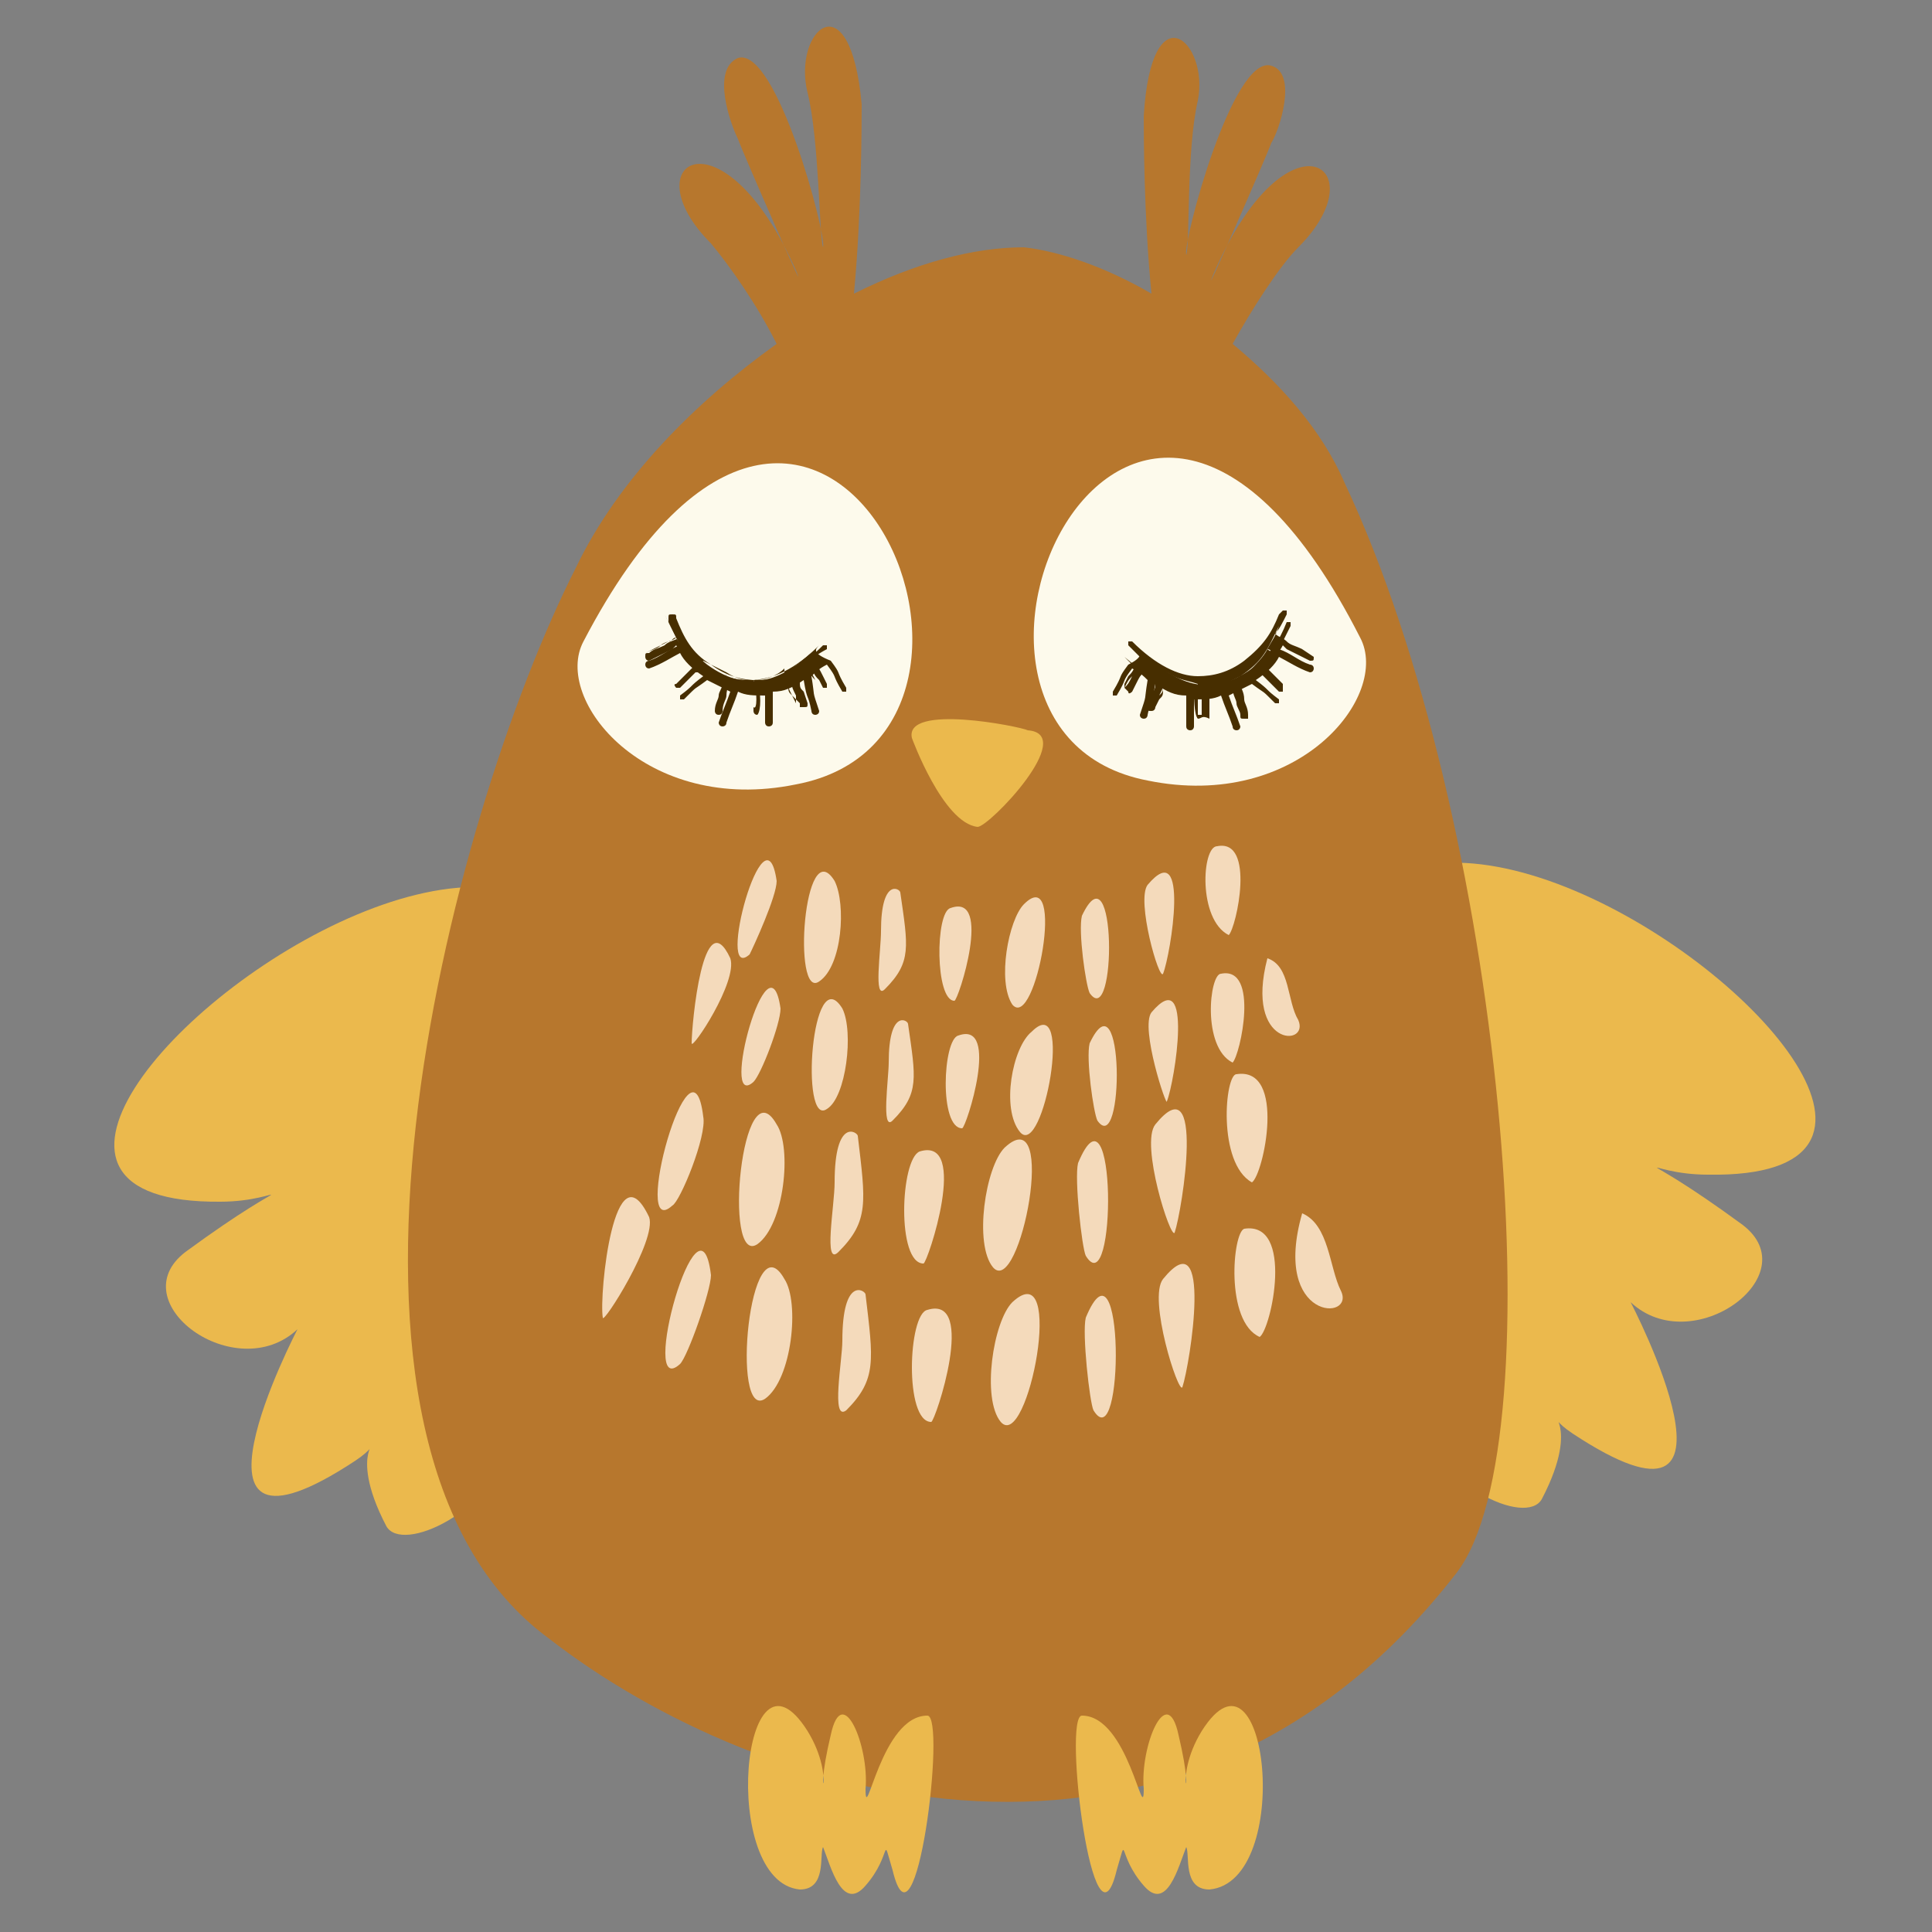 <?xml version="1.0" encoding="UTF-8"?> <!-- Generator: Adobe Illustrator 22.1.0, SVG Export Plug-In . SVG Version: 6.00 Build 0) --> <svg xmlns="http://www.w3.org/2000/svg" xmlns:xlink="http://www.w3.org/1999/xlink" id="Слой_1" x="0px" y="0px" viewBox="0 0 50 50" style="enable-background:new 0 0 50 50;" xml:space="preserve"><rect x="0" y="0" width="50" height="50" fill="#808080" stroke="none"/> <style type="text/css"> .st0{fill-rule:evenodd;clip-rule:evenodd;fill:#EBB94D;} .st1{fill-rule:evenodd;clip-rule:evenodd;fill:#B7772D;} .st2{fill-rule:evenodd;clip-rule:evenodd;fill:#FDFAEC;} .st3{fill-rule:evenodd;clip-rule:evenodd;fill:#F4DABB;} .st4{fill-rule:evenodd;clip-rule:evenodd;fill:#472E00;} </style> <g> <path class="st0" d="M5.7,31.1c1.7,0,2.1-0.9-0.9,1.3c-1.7,1.3,1.3,3.5,2.9,2c0,0-3.5,6.7,1.5,3.4c0.9-0.6-0.3-0.4,0.8,1.7 c0.4,0.7,2.7-0.3,3.5-2.4C24.2,9.2-6,31.2,5.7,31.1z"></path> <path class="st0" d="M44.2,30.4c-1.7,0-2.1-0.9,0.9,1.3c1.7,1.3-1.3,3.5-2.9,2c0,0,3.5,6.7-1.5,3.4c-0.9-0.6,0.3-0.4-0.8,1.7 c-0.4,0.7-2.7-0.3-3.5-2.4C25.8,8.6,56,30.6,44.2,30.4z"></path> <path class="st1" d="M14.9,14.7c1.1-2.3,3.1-4.3,5.2-5.8c-0.5-1-1.2-2-1.7-2.6c-2.1-2.1,0.3-3.6,2.2,0.7c0.4,1-1.4-3.1-1.5-3.4 c-0.2-0.4-0.7-1.8,0-2.1c1-0.3,2.3,4.6,2.2,4.9c-0.1-0.3-0.1-2.8-0.4-4c-0.4-1.6,1.1-3,1.4,0.3c0,0.4,0,2.8-0.2,4.9 c1.6-0.8,3.1-1.2,4.4-1.2c0.9,0.1,2.1,0.5,3.3,1.2c-0.2-2-0.2-4.2-0.2-4.6c0.2-3.3,1.7-1.9,1.4-0.4c-0.3,1.3-0.2,3.7-0.3,4 c-0.1-0.3,1.2-5.2,2.2-4.9c0.7,0.2,0.2,1.7,0,2c-0.1,0.3-1.9,4.4-1.5,3.4c1.9-4.4,4.3-2.8,2.2-0.7c-0.5,0.5-1.2,1.6-1.7,2.5 c1.2,1,2.3,2.2,2.9,3.6c4.1,8.7,5.5,24.8,2.9,28.2c-7.2,9.3-18.1,5.9-23.5,1.7C7.4,37.4,11.6,21.2,14.9,14.7z"></path> <path class="st0" d="M23.6,19.1c0,0,0.8,2.2,1.7,2.3c0.3,0,2.6-2.4,1.3-2.5C26.4,18.8,23.4,18.2,23.6,19.1z"></path> <path class="st2" d="M15.1,16.6c-0.8,1.5,1.6,4.5,5.5,3.7C27.5,19,21.2,4.9,15.1,16.6z"></path> <path class="st2" d="M35.2,16.5c0.8,1.5-1.6,4.5-5.5,3.7C22.9,18.9,29.2,4.7,35.2,16.5z"></path> <path class="st3" d="M31.9,27.5c0.2-0.2,0.7-2.5-0.3-2.3C31.3,25.2,31.1,27.1,31.9,27.5z"></path> <path class="st3" d="M30.2,28.5c0.2-0.5,0.7-3.6-0.4-2.3C29.5,26.6,30.2,28.7,30.2,28.5z"></path> <path class="st3" d="M28.4,29c0.7,1,0.7-3.9-0.2-2C28.1,27.4,28.3,28.8,28.4,29z"></path> <path class="st3" d="M26.4,29.3c0.6,0.7,1.4-3.7,0.3-2.6C26.2,27.1,25.9,28.7,26.4,29.3z"></path> <path class="st3" d="M24.9,29.2c0.1,0,1-2.8-0.1-2.4C24.4,26.9,24.3,29.2,24.9,29.2z"></path> <path class="st3" d="M23.1,29c0.7-0.7,0.6-1.1,0.4-2.5c0-0.1-0.5-0.4-0.5,1C23,27.9,22.8,29.3,23.1,29z"></path> <path class="st3" d="M17.9,27c0-0.5,0.3-3.7,1-2.2C19.1,25.4,17.9,27.2,17.9,27z"></path> <path class="st3" d="M19.5,28c-0.9,0.8,0.4-4,0.7-1.9C20.2,26.5,19.7,27.8,19.5,28z"></path> <path class="st3" d="M21.4,28.7c-0.7,0.5-0.4-3.9,0.4-2.6C22.1,26.7,21.9,28.4,21.4,28.7z"></path> <path class="st3" d="M31.8,24.2c0.2-0.2,0.7-2.5-0.3-2.3C31.1,21.9,31,23.8,31.8,24.2z"></path> <path class="st3" d="M30.1,25.2c0.2-0.5,0.7-3.6-0.4-2.3C29.4,23.3,30,25.4,30.1,25.2z"></path> <path class="st3" d="M28.2,25.7c0.7,1,0.7-3.9-0.2-2C27.9,24.1,28.1,25.5,28.2,25.7z"></path> <path class="st3" d="M26.2,26c0.6,0.7,1.4-3.7,0.3-2.6C26.1,23.8,25.8,25.4,26.2,26z"></path> <path class="st3" d="M24.7,25.9c0.1,0,1-2.8-0.1-2.4C24.2,23.6,24.2,25.9,24.7,25.9z"></path> <path class="st3" d="M22.9,25.6c0.7-0.7,0.6-1.1,0.4-2.5c0-0.1-0.5-0.4-0.5,1C22.8,24.6,22.6,25.9,22.9,25.6z"></path> <path class="st3" d="M19.4,24.7c-0.9,0.8,0.4-4,0.7-1.9C20.1,23.2,19.5,24.5,19.4,24.7z"></path> <path class="st3" d="M21.2,25.4c-0.7,0.5-0.4-3.9,0.4-2.6C21.9,23.4,21.8,25,21.2,25.4z"></path> <path class="st3" d="M33.6,26.4c-0.3-0.5-0.2-1.4-0.8-1.6C32.2,27.1,33.9,27.1,33.6,26.4z"></path> <path class="st3" d="M32.6,34.6c0.3-0.2,0.9-3-0.4-2.8C31.9,31.9,31.7,34.2,32.6,34.6z"></path> <path class="st3" d="M30.6,35.9c0.2-0.6,0.8-4.4-0.5-2.8C29.7,33.6,30.5,36.1,30.6,35.9z"></path> <path class="st3" d="M28.3,36.5c0.8,1.3,0.8-4.8-0.2-2.4C28,34.5,28.2,36.3,28.3,36.5z"></path> <path class="st3" d="M25.9,36.8c0.7,0.8,1.7-4.4,0.3-3.1C25.7,34.2,25.4,36.2,25.9,36.8z"></path> <path class="st3" d="M24.1,36.8c0.1,0,1.2-3.3-0.1-2.9C23.5,34,23.4,36.8,24.1,36.8z"></path> <path class="st3" d="M21.9,36.5c0.8-0.8,0.7-1.3,0.5-3c0-0.1-0.6-0.5-0.6,1.2C21.8,35.2,21.5,36.8,21.9,36.5z"></path> <path class="st3" d="M15.6,34.1c-0.1-0.6,0.3-4.5,1.2-2.6C17,32.1,15.6,34.3,15.6,34.1z"></path> <path class="st3" d="M17.6,35.3c-1.1,1,0.5-4.8,0.8-2.3C18.4,33.4,17.8,35.1,17.6,35.3z"></path> <path class="st3" d="M19.8,36.2c-0.9,0.6-0.4-4.7,0.5-3.1C20.7,33.7,20.5,35.7,19.8,36.2z"></path> <path class="st3" d="M32.4,30.6c0.3-0.2,0.9-3-0.4-2.8C31.7,27.8,31.5,30.1,32.4,30.6z"></path> <path class="st3" d="M30.4,31.9c0.2-0.6,0.8-4.4-0.5-2.8C29.5,29.6,30.3,32.1,30.4,31.9z"></path> <path class="st3" d="M28.1,32.5c0.8,1.3,0.8-4.8-0.2-2.4C27.8,30.5,28,32.3,28.1,32.5z"></path> <path class="st3" d="M25.7,32.8c0.7,0.8,1.7-4.4,0.3-3.1C25.5,30.2,25.2,32.2,25.7,32.8z"></path> <path class="st3" d="M23.9,32.7c0.1,0,1.2-3.3-0.1-2.9C23.3,30,23.2,32.7,23.9,32.7z"></path> <path class="st3" d="M21.7,32.4c0.8-0.8,0.7-1.3,0.5-3c0-0.1-0.6-0.5-0.6,1.2C21.6,31.2,21.3,32.8,21.7,32.4z"></path> <path class="st3" d="M17.4,31.2c-1.1,1,0.5-4.8,0.8-2.3C18.3,29.4,17.6,31.1,17.4,31.2z"></path> <path class="st3" d="M19.6,32.2c-0.9,0.6-0.4-4.7,0.5-3.1C20.5,29.7,20.3,31.7,19.6,32.2z"></path> <path class="st3" d="M34.7,33.4c-0.3-0.6-0.3-1.7-1-2C32.9,34.2,35.1,34.2,34.7,33.4z"></path> <path class="st0" d="M20.9,44.8c0.8,1.3,0.1,2.2,0.6,0.1c0.3-1.4,1,0.3,0.9,1.4c0,1,0.4-1.9,1.6-1.9c0.5,0-0.3,6.5-0.9,4 c-0.3-1,0-0.4-0.7,0.4c-0.6,0.7-0.9-0.5-1.1-1c-0.1,0.2,0.1,1.1-0.6,1.1C18.6,48.7,19.2,42.1,20.9,44.8z"></path> <path class="st0" d="M31.1,44.8c-0.8,1.3-0.1,2.2-0.6,0.1c-0.3-1.4-1,0.3-0.9,1.4c0,1-0.4-1.9-1.6-1.9c-0.5,0,0.3,6.5,0.9,4 c0.3-1,0-0.4,0.7,0.4c0.6,0.7,0.9-0.5,1.1-1c0.1,0.2-0.1,1.1,0.6,1.1C33.5,48.7,32.8,42.1,31.1,44.8z"></path> <path class="st4" d="M21.2,16.7c-0.9,0.9-1.8,1.3-2.9,0.5c-0.5-0.4-0.7-0.7-0.9-1.2c0,0,0,0-0.1,0c0,0,0,0,0,0.1 c0.1,0.2,0.2,0.4,0.3,0.6c-0.3,0.1-0.5,0.3-0.8,0.4c0,0-0.1,0-0.1,0.1c0,0,0,0.1,0.1,0.1c0.3-0.1,0.6-0.3,0.8-0.4 c0.1,0.2,0.3,0.4,0.6,0.6c-0.4,0.3-0.2,0.2-0.6,0.5c0,0,0,0.1,0,0.1c0,0,0.1,0,0.1,0c0.4-0.4,0.2-0.2,0.6-0.5 c0.2,0.1,0.4,0.2,0.6,0.3c-0.1,0.3-0.2,0.5-0.3,0.8c0,0,0,0.1,0.1,0.1c0,0,0.1,0,0.1-0.1c0.1-0.3,0.2-0.5,0.3-0.8 c0.2,0.1,0.4,0.1,0.7,0.1c0,0.3,0,0.4,0,0.7l0,0c0,0,0,0.1,0.1,0.1c0,0,0.1,0,0.1-0.1c0,0,0-0.6,0-0.8c0.3,0,0.5-0.1,0.8-0.3 c0.1,0.6,0.1,0.3,0.2,0.8c0,0,0,0.1,0.1,0.1c0,0,0.1,0,0.1-0.1c-0.2-0.6-0.1-0.3-0.2-0.9c0.1-0.1,0.2-0.2,0.4-0.3 c0.3,0.4,0.1,0.2,0.4,0.7c0,0,0,0,0.1,0c0,0,0,0,0-0.1c-0.3-0.5-0.1-0.3-0.4-0.7C21,16.9,21.1,16.8,21.2,16.7 C21.3,16.7,21.3,16.7,21.2,16.7C21.2,16.6,21.2,16.6,21.2,16.7z"></path> <path class="st4" d="M19.6,18.5L19.6,18.5c-0.1,0-0.1-0.1-0.1-0.1l0,0c0-0.2,0-0.3,0-0.4c0-0.1,0-0.2,0-0.3c-0.2,0-0.4,0-0.6-0.1 c0,0.1-0.1,0.2-0.1,0.4c0,0.1-0.1,0.2-0.1,0.4c0,0,0,0.1-0.1,0.1c-0.1,0-0.1-0.1-0.1-0.1c0-0.2,0.1-0.3,0.1-0.4 c0-0.1,0.1-0.2,0.1-0.3c-0.2-0.1-0.3-0.2-0.5-0.3L18,17.4c-0.1,0.1-0.1,0.1-0.2,0.2l-0.2,0.2c0,0-0.1,0-0.1,0c0,0-0.1-0.1,0-0.1 l0.2-0.2c0.1-0.1,0.1-0.1,0.2-0.2l0.1-0.1c-0.2-0.2-0.4-0.3-0.5-0.5c0,0-0.1,0.1-0.1,0.1c-0.2,0.1-0.4,0.2-0.6,0.3l0,0l0,0 c-0.1,0-0.1-0.1-0.1-0.1c0-0.1,0-0.1,0.1-0.1c0.1-0.1,0.2-0.1,0.4-0.2c0.1-0.1,0.2-0.1,0.4-0.2c-0.1-0.2-0.2-0.3-0.3-0.5 c0-0.1,0-0.1,0.1-0.1c0.1,0,0.1,0,0.1,0.1c0.2,0.5,0.4,0.9,0.9,1.2c0.4,0.3,0.8,0.4,1.2,0.4c0.6,0,1.1-0.3,1.7-0.9c0,0,0.1,0,0.1,0 c0,0,0,0.1,0,0.1C21.2,16.9,21.1,17,21,17l0.1,0.2c0.1,0.1,0.1,0.1,0.2,0.3l0.1,0.2c0,0.1,0,0.1,0,0.1c0,0-0.1,0-0.1,0l-0.1-0.2 c-0.1-0.1-0.1-0.1-0.2-0.3l-0.1-0.2c-0.1,0.1-0.2,0.2-0.3,0.2c0,0.1,0.1,0.2,0.1,0.3c0,0.2,0,0.2,0.1,0.3l0.1,0.3l0,0 c0,0.1,0,0.1-0.1,0.1c0,0-0.1,0-0.1,0c0,0,0,0,0-0.1L20.5,18c-0.1-0.2-0.1-0.2-0.1-0.3c0-0.1,0-0.1-0.1-0.2 c-0.2,0.1-0.5,0.2-0.7,0.2C19.7,17.9,19.7,18.4,19.6,18.5C19.7,18.5,19.6,18.5,19.6,18.5L19.6,18.5z M19.5,17.6L19.5,17.6 c0,0.2,0,0.3,0,0.3c0,0.1,0,0.2,0,0.4l0,0c0,0,0,0,0,0l0,0v0c0,0,0,0,0,0C19.6,18.4,19.6,17.9,19.5,17.6L19.5,17.6L19.5,17.6 c0.3,0,0.6-0.1,0.8-0.3l0,0l0,0.1c0,0.1,0.1,0.2,0.1,0.3c0,0.2,0,0.2,0.1,0.3l0.1,0.2l0,0l0,0c0,0,0,0,0,0c0,0,0,0,0,0L20.6,18 c-0.1-0.2-0.1-0.2-0.1-0.3c0-0.1,0-0.2-0.1-0.3l0,0l0,0c0.1-0.1,0.2-0.2,0.4-0.3l0,0l0.1,0.2c0.1,0.1,0.1,0.1,0.2,0.3l0.1,0.2 c0,0,0,0,0,0c0,0,0,0,0,0l-0.1-0.2c-0.1-0.1-0.1-0.1-0.2-0.3L20.9,17l0,0c0.1-0.1,0.2-0.2,0.3-0.3c0,0,0,0,0,0l0,0l0,0 c-0.6,0.6-1.2,0.9-1.8,0.9c-0.4,0-0.8-0.1-1.2-0.4c-0.5-0.4-0.7-0.7-1-1.3c0,0,0,0,0,0c0,0,0,0,0,0c0.1,0.2,0.2,0.4,0.3,0.6l0,0 l0,0c-0.1,0.1-0.3,0.1-0.4,0.2c-0.1,0.1-0.2,0.1-0.4,0.2l0,0l0,0c0,0,0,0,0,0c0,0,0,0,0,0c0.2-0.1,0.4-0.2,0.6-0.3 c0.1,0,0.1-0.1,0.2-0.1l0,0l0,0c0.1,0.2,0.3,0.4,0.5,0.6l0,0L18,17.3c-0.1,0.1-0.1,0.1-0.2,0.2l-0.2,0.2c0,0,0,0,0,0c0,0,0,0,0,0 l0.2-0.2c0.1-0.1,0.1-0.1,0.2-0.2l0.2-0.2l0,0c0.2,0.1,0.4,0.2,0.6,0.3l0,0l0,0c0,0.2-0.1,0.3-0.1,0.4c0,0.1-0.1,0.2-0.1,0.4 c0,0,0,0,0,0l0,0c0,0,0,0,0,0c0-0.2,0.1-0.3,0.1-0.4c0.1-0.1,0.1-0.2,0.1-0.4l0,0l0,0C19.1,17.6,19.3,17.6,19.5,17.6L19.5,17.6 L19.5,17.6z"></path> <path class="st4" d="M29.5,16.8c0.9,0.9,1.8,1.3,2.9,0.5c0.5-0.4,0.7-0.7,0.9-1.2c0,0,0,0,0.1,0c0,0,0,0,0,0.1 c-0.1,0.2-0.2,0.4-0.3,0.6c0.3,0.1,0.5,0.3,0.8,0.4c0,0,0.1,0,0.1,0.1c0,0,0,0.1-0.1,0.1c-0.3-0.1-0.6-0.3-0.8-0.4 c-0.1,0.2-0.3,0.4-0.6,0.6c0.4,0.3,0.2,0.2,0.6,0.5c0,0,0,0.1,0,0.1c0,0-0.1,0-0.1,0c-0.4-0.4-0.2-0.2-0.6-0.5 c-0.2,0.1-0.4,0.2-0.6,0.3c0.1,0.3,0.2,0.5,0.3,0.8c0,0,0,0.1-0.1,0.1c0,0-0.1,0-0.1-0.1c-0.1-0.3-0.2-0.5-0.3-0.8 c-0.2,0.1-0.4,0.1-0.7,0.1c0,0.3,0,0.4,0,0.7l0,0c0,0,0,0.1-0.1,0.1c0,0-0.1,0-0.1-0.1c0,0,0-0.6,0-0.8c-0.3,0-0.5-0.1-0.8-0.3 c-0.1,0.6-0.1,0.3-0.2,0.8c0,0,0,0.1-0.1,0.1c0,0-0.1,0-0.1-0.1c0.2-0.6,0.1-0.3,0.2-0.9c-0.1-0.1-0.2-0.2-0.4-0.3 c-0.3,0.4-0.1,0.2-0.4,0.7c0,0,0,0-0.1,0c0,0,0,0,0-0.1c0.3-0.5,0.1-0.3,0.4-0.7C29.6,17,29.5,16.9,29.5,16.8 C29.4,16.8,29.4,16.8,29.5,16.8C29.4,16.7,29.4,16.7,29.5,16.8z"></path> <path class="st4" d="M31,18.6C31,18.6,30.9,18.6,31,18.6c-0.1-0.1-0.1-0.6-0.1-0.8c-0.2,0-0.5-0.1-0.7-0.2c0,0.1,0,0.2-0.1,0.2 c0,0.2,0,0.2-0.1,0.3l-0.1,0.2c0,0,0,0.1-0.1,0.1c0,0,0,0,0,0c-0.1,0-0.1,0-0.1-0.1l0,0l0.1-0.3c0.1-0.2,0.1-0.2,0.1-0.3 c0-0.1,0-0.1,0.1-0.3c-0.1-0.1-0.2-0.1-0.3-0.2l-0.1,0.2c-0.1,0.1-0.1,0.1-0.2,0.3l-0.1,0.2c0,0-0.1,0.1-0.1,0c0,0,0,0-0.1-0.1 c0,0,0-0.1,0-0.1l0.1-0.2c0.1-0.1,0.1-0.1,0.2-0.3l0.1-0.2c-0.1-0.1-0.2-0.2-0.3-0.3c0,0,0-0.1,0-0.1c0,0,0.1,0,0.1,0 c0.6,0.6,1.2,0.9,1.7,0.9c0.4,0,0.8-0.1,1.2-0.4c0.5-0.4,0.7-0.7,0.9-1.2c0,0,0.1-0.1,0.1-0.1c0,0,0,0,0.1,0c0,0,0,0.1,0,0.1 c-0.1,0.2-0.2,0.4-0.3,0.5c0.1,0.1,0.2,0.1,0.3,0.2c0.1,0.1,0.2,0.1,0.4,0.2C34,17,34,17,34,17c0,0.1,0,0.1-0.1,0.1l0,0l0,0 c-0.2-0.1-0.4-0.2-0.6-0.3c0,0-0.1-0.1-0.1-0.1c-0.1,0.2-0.3,0.4-0.5,0.5l0.1,0.1c0.1,0.1,0.1,0.1,0.2,0.2l0.2,0.2c0,0,0,0.1,0,0.1 c0,0,0,0,0,0.1c0,0-0.1,0-0.1,0l-0.2-0.2c-0.1-0.1-0.1-0.1-0.2-0.2l-0.1-0.1c-0.2,0.1-0.3,0.2-0.5,0.3c0,0.1,0.1,0.2,0.1,0.4 c0,0.1,0.1,0.2,0.1,0.4c0,0,0,0.1,0,0.1c0,0,0,0-0.1,0l0,0c-0.1,0-0.1,0-0.1-0.1c0-0.1-0.1-0.2-0.1-0.3c0-0.1-0.1-0.2-0.1-0.4 c-0.2,0.1-0.4,0.1-0.6,0.1c0,0.1,0,0.2,0,0.3c0,0.1,0,0.3,0,0.4l0,0C31.1,18.5,31.1,18.6,31,18.6C31.1,18.6,31,18.6,31,18.6 L31,18.6L31,18.6z M30.2,17.4L30.2,17.4c0.3,0.2,0.5,0.2,0.8,0.3l0,0l0,0c0,0.2,0,0.8,0,0.8c0,0,0,0,0,0l0,0l0,0l0.1,0l0,0l0,0l0,0 c0-0.2,0-0.3,0-0.4c0-0.1,0-0.2,0-0.3l0,0l0,0c0.2,0,0.4,0,0.6-0.1l0,0l0,0c0,0.2,0.1,0.3,0.1,0.4c0,0.1,0.1,0.2,0.1,0.4 c0,0,0,0,0,0c0-0.1-0.1-0.3-0.1-0.4c-0.1-0.1-0.1-0.2-0.1-0.4l0,0l0,0c0.2-0.1,0.4-0.2,0.6-0.3l0,0l0.2,0.2 c0.1,0.1,0.1,0.1,0.2,0.2l0.2,0.2c0,0,0,0,0,0l-0.2-0.2c-0.1-0.1-0.1-0.1-0.2-0.2l-0.2-0.2l0,0c0.2-0.2,0.4-0.4,0.5-0.6l0,0l0,0 c0.1,0,0.1,0.1,0.2,0.1c0.2,0.1,0.4,0.2,0.6,0.3c0,0,0,0,0,0c0,0,0,0,0,0l0,0c-0.1-0.1-0.2-0.1-0.4-0.2c-0.1-0.1-0.3-0.1-0.4-0.2 l0,0l0,0c0.1-0.2,0.2-0.3,0.3-0.6c0,0,0,0,0,0c0,0,0,0,0,0c-0.3,0.6-0.4,0.9-1,1.3c-0.4,0.3-0.8,0.4-1.2,0.4 c-0.6,0-1.1-0.3-1.8-0.9l0,0c0,0,0,0,0,0c0.1,0.1,0.2,0.2,0.3,0.3l0,0l-0.1,0.2c-0.1,0.1-0.1,0.1-0.2,0.3l-0.1,0.2h0l0,0 c0,0,0,0,0,0l0.1-0.2c0.1-0.1,0.1-0.1,0.2-0.3l0.1-0.2l0,0C29.9,17.3,30,17.3,30.2,17.4L30.2,17.4L30.2,17.4 c-0.1,0.2-0.1,0.3-0.1,0.3c0,0.2,0,0.2-0.1,0.3l-0.1,0.2c0,0,0,0,0,0c0,0,0,0,0,0l0,0l0.1-0.2c0.1-0.2,0.1-0.2,0.1-0.3 C30.2,17.7,30.2,17.6,30.2,17.4L30.2,17.4L30.2,17.4z"></path> </g> </svg> 
